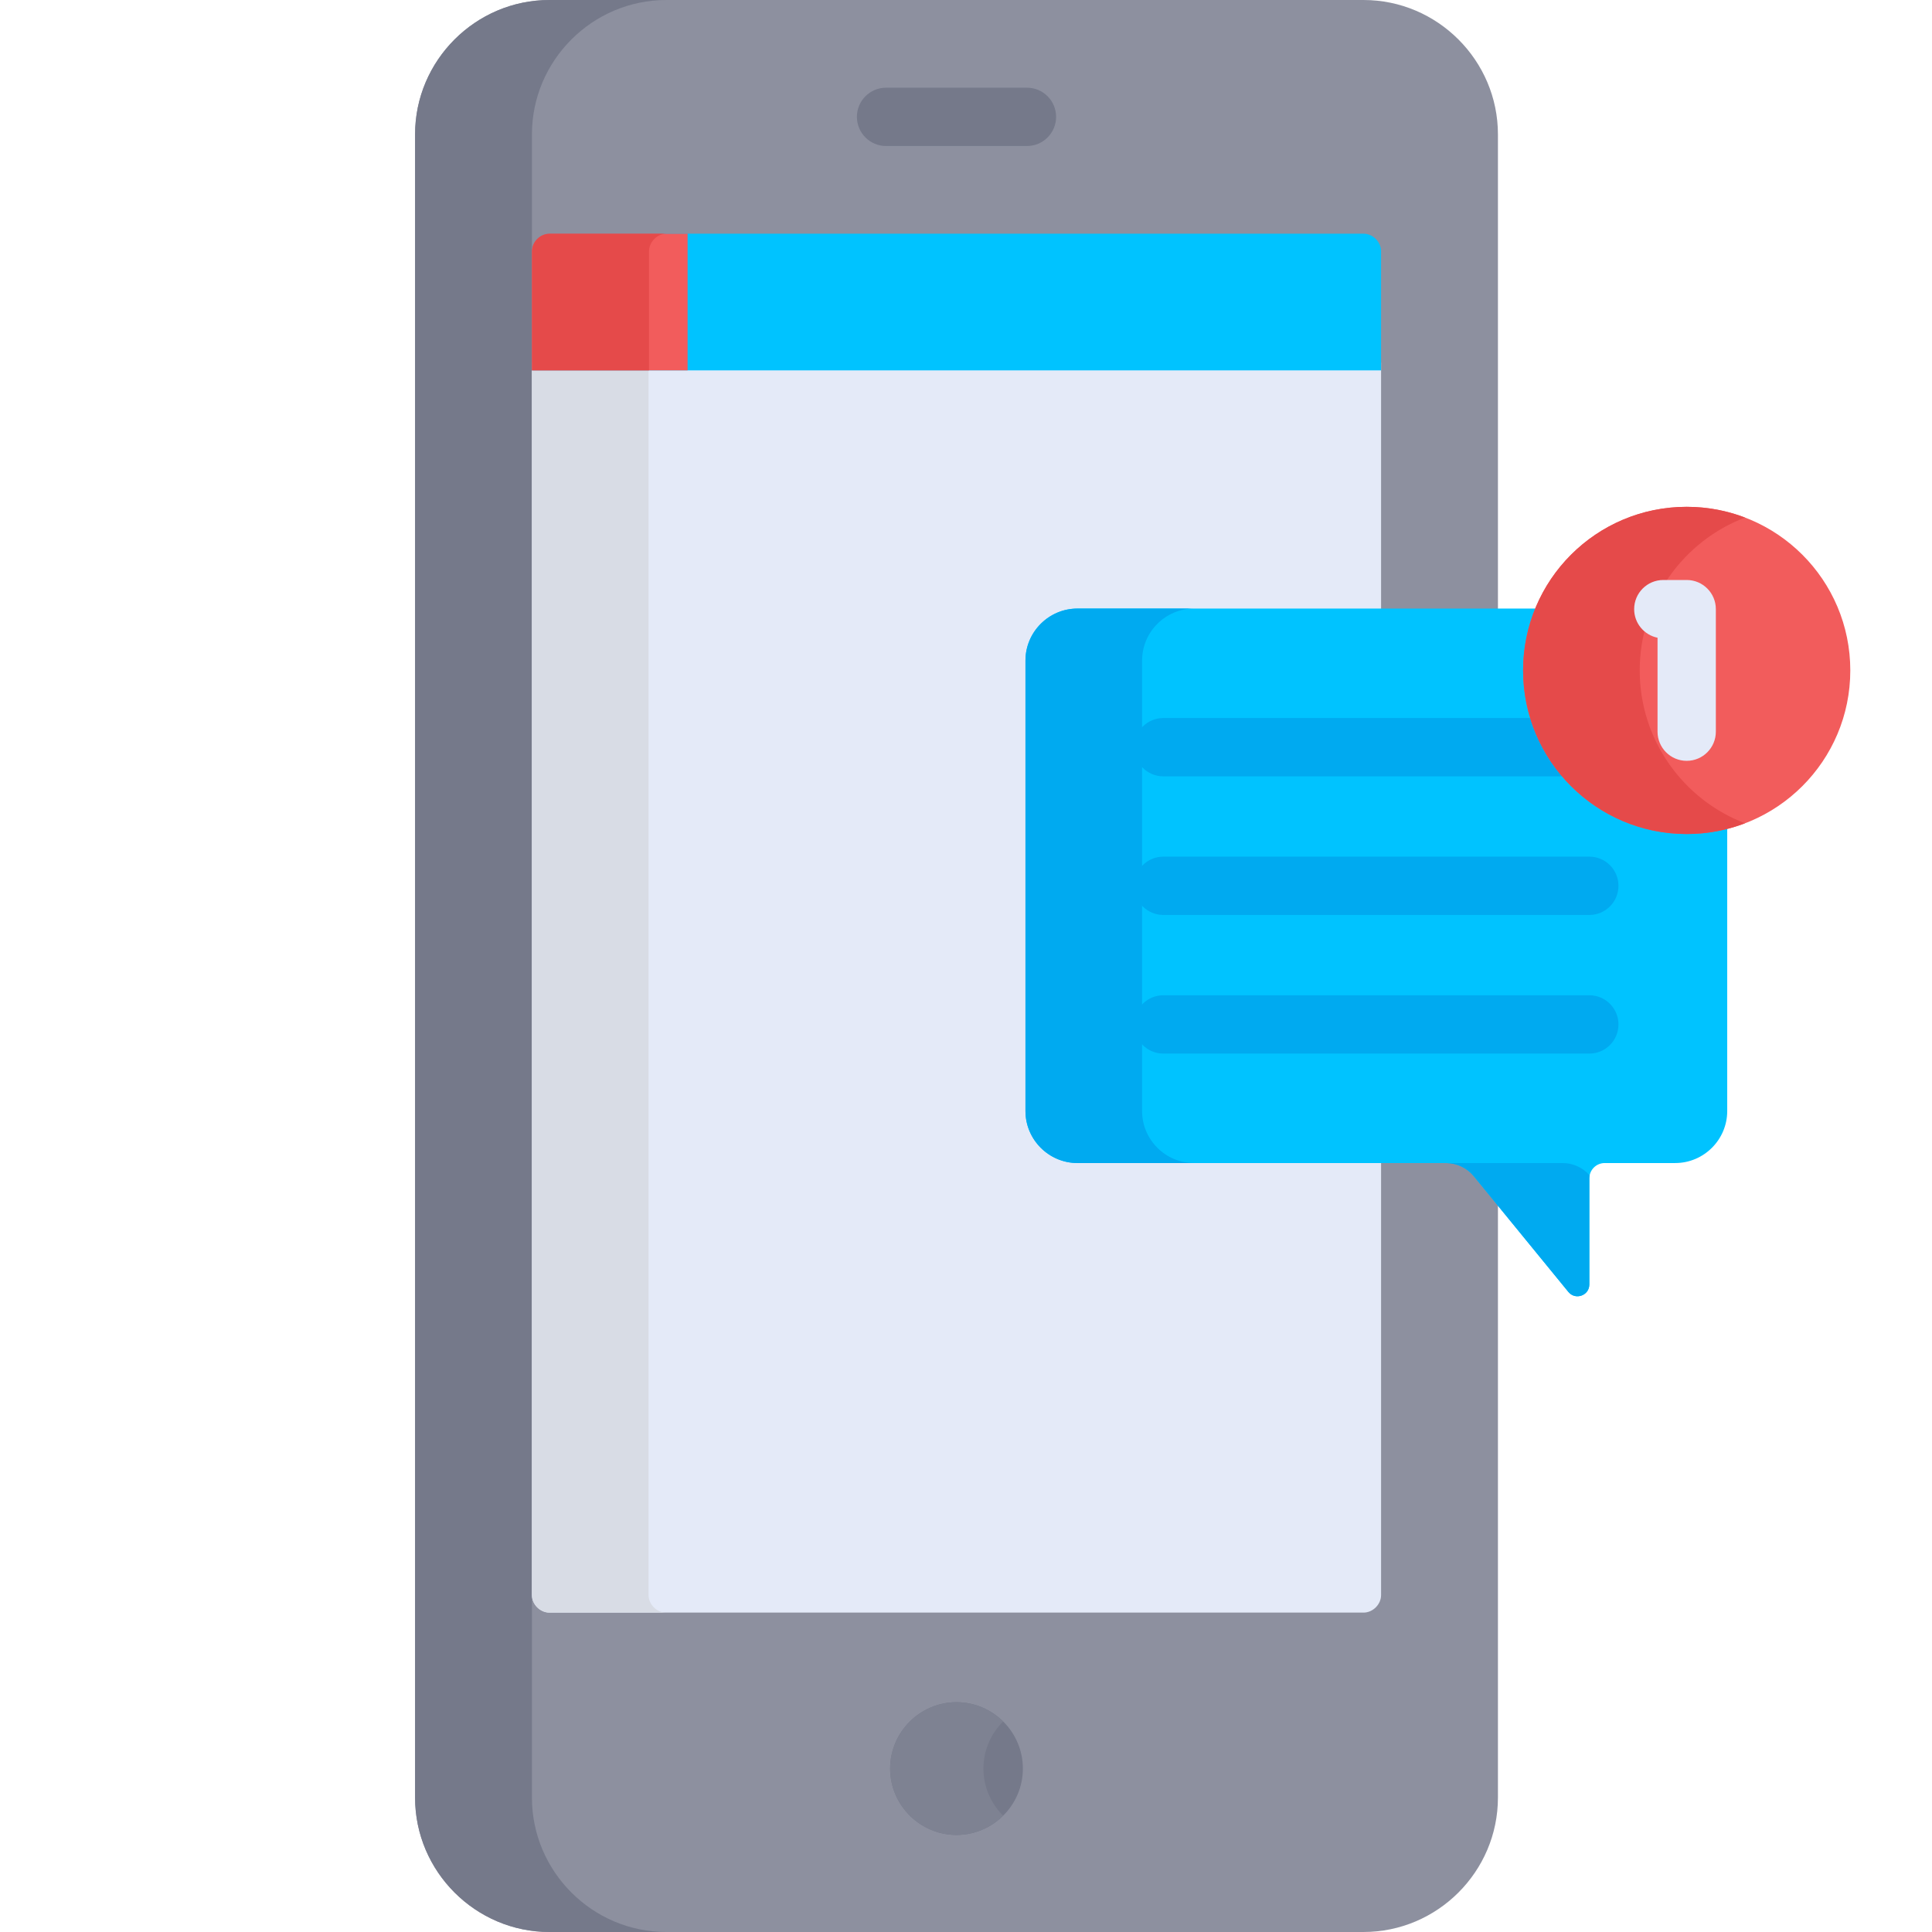 <svg xmlns="http://www.w3.org/2000/svg" xmlns:xlink="http://www.w3.org/1999/xlink" version="1.1" viewBox="-110 0 512 512">
	<path d="m251.355 0h-215.742c-19.586 0-35.613 16.027-35.613 35.613v440.773c0 19.586 16.027 35.613 35.613 35.613h215.742c19.586 0 35.613-16.027 35.613-35.613v-440.773c0-19.586-16.027-35.613-35.613-35.613zm0 0" fill="#8d909f">
	</path>
	<path d="m30.969 476.387v-440.773c0-19.586 16.023-35.613 35.613-35.613h-30.969c-19.586 0-35.613 16.027-35.613 35.613v440.773c0 19.586 16.027 35.613 35.613 35.613h30.969c-19.59 0-35.613-16.027-35.613-35.613zm0 0" fill="#75798a">
	</path>
	<path d="m30.969 96.09v326.621c0 2.473 2.172 4.645 4.645 4.645h215.742c2.473 0 4.645-2.172 4.645-4.645v-326.621zm0 0" fill="#e4eaf8">
	</path>
	<path d="m61.875 422.711v-326.621h-30.906v326.621c0 2.473 2.172 4.645 4.645 4.645h30.906c-2.473 0-4.645-2.172-4.645-4.645zm0 0" fill="#d8dce5">
	</path>
	<path d="m143.484 451.098c-9.676 0-17.59 7.918-17.59 17.594 0 9.672 7.914 17.59 17.59 17.59s17.59-7.918 17.59-17.59c0-9.676-7.914-17.594-17.59-17.594zm0 0" fill="#75798a">
	</path>
	<path d="m150.617 468.691c0-4.867 2.008-9.285 5.23-12.48-3.188-3.152-7.559-5.109-12.363-5.109-9.676 0-17.594 7.914-17.594 17.59 0 9.676 7.918 17.59 17.594 17.59 4.805 0 9.176-1.957 12.363-5.109-3.223-3.195-5.23-7.613-5.23-12.48zm0 0" fill="#7e8292">
	</path>
	<path d="m162.152 38.695h-37.336c-4.266 0-7.727-3.461-7.727-7.727 0-4.27 3.461-7.727 7.727-7.727h37.336c4.266 0 7.727 3.457 7.727 7.727 0 4.266-3.461 7.727-7.727 7.727zm0 0" fill="#75798a">
	</path>
	<path d="m251.355 61.934h-215.742c-2.473 0-4.645 2.172-4.645 4.645v31.57h225.031v-31.57c0-2.473-2.172-4.645-4.645-4.645zm0 0" fill="#00c3ff">
	</path>
	<path d="m72.219 61.934h-36.605c-2.473 0-4.645 2.172-4.645 4.645v31.57h41.25zm0 0" fill="#f25c5c">
	</path>
	<path d="m66.648 61.934h-31.035c-2.477 0-4.645 2.172-4.645 4.645v31.57h31.035v-31.57c0-2.473 2.172-4.645 4.645-4.645zm0 0" fill="#e54a4a">
	</path>
	<path d="m332.707 161.277h-157.176c-7.578 0-13.773 6.199-13.773 13.773v119.391c0 7.578 6.195 13.777 13.773 13.777h97.664c2.863 0 5.574 1.285 7.387 3.504l25.055 30.652c1.859 2.277 5.551.961 5.551-1.977v-28.098c0-2.254 1.824-4.082 4.082-4.082h18.684c7.578 0 13.777-6.199 13.777-13.777v-118.141c0-8.297-6.727-15.023-15.023-15.023zm0 0" fill="#00c3ff">
	</path>
	<g fill="#00aaf0">
		<path d="m192.664 294.441v-119.391c0-7.578 6.199-13.777 13.773-13.777h-30.906c-7.578 0-13.773 6.199-13.773 13.777v119.391c0 7.578 6.195 13.777 13.773 13.777h30.906c-7.574 0-13.773-6.199-13.773-13.777zm0 0">
		</path>
		<path d="m304.105 308.219h-30.91c2.863 0 5.574 1.285 7.387 3.5l25.055 30.656c1.859 2.277 5.551.961 5.551-1.98v-28.094c0-.281.027-.559.082-.82-1.809-2.066-4.414-3.262-7.164-3.262zm0 0">
		</path>
		<path d="m311.184 242.473h-112.883c-4.27 0-7.727-3.457-7.727-7.727 0-4.266 3.457-7.727 7.727-7.727h112.883c4.27 0 7.727 3.457 7.727 7.727 0 4.27-3.457 7.727-7.727 7.727zm0 0">
		</path>
		<path d="m311.184 279.211h-112.883c-4.27 0-7.727-3.461-7.727-7.73 0-4.266 3.457-7.727 7.727-7.727h112.883c4.27 0 7.727 3.461 7.727 7.727 0 4.27-3.457 7.73-7.727 7.73zm0 0">
		</path>
		<path d="m311.184 205.738h-112.883c-4.27 0-7.727-3.461-7.727-7.727 0-4.27 3.457-7.727 7.727-7.727h112.883c4.27 0 7.727 3.457 7.727 7.727 0 4.266-3.457 7.727-7.727 7.727zm0 0">
		</path>
	</g>
	<path d="m380.348 177.668c0 23.941-19.414 43.355-43.355 43.355-23.945 0-43.355-19.414-43.355-43.355 0-23.945 19.41-43.355 43.355-43.355 23.941 0 43.355 19.41 43.355 43.355zm0 0" fill="#f25c5c">
	</path>
	<path d="m324.543 177.668c0-18.5 11.59-34.281 27.902-40.508-4.801-1.836-10.008-2.848-15.453-2.848-23.945 0-43.355 19.41-43.355 43.355 0 23.941 19.41 43.355 43.355 43.355 5.445 0 10.652-1.016 15.453-2.848-16.312-6.227-27.902-22.012-27.902-40.508zm0 0" fill="#e54a4a">
	</path>
	<path d="m336.992 201.629c-4.27 0-7.727-3.457-7.727-7.727v-24.898c-3.535-.711-6.195-3.832-6.195-7.574 0-4.266 3.461-7.727 7.73-7.727h6.191c4.266 0 7.727 3.461 7.727 7.727v32.473c0 4.27-3.461 7.727-7.727 7.727zm0 0" fill="#e4eaf8">
	</path>
</svg>
